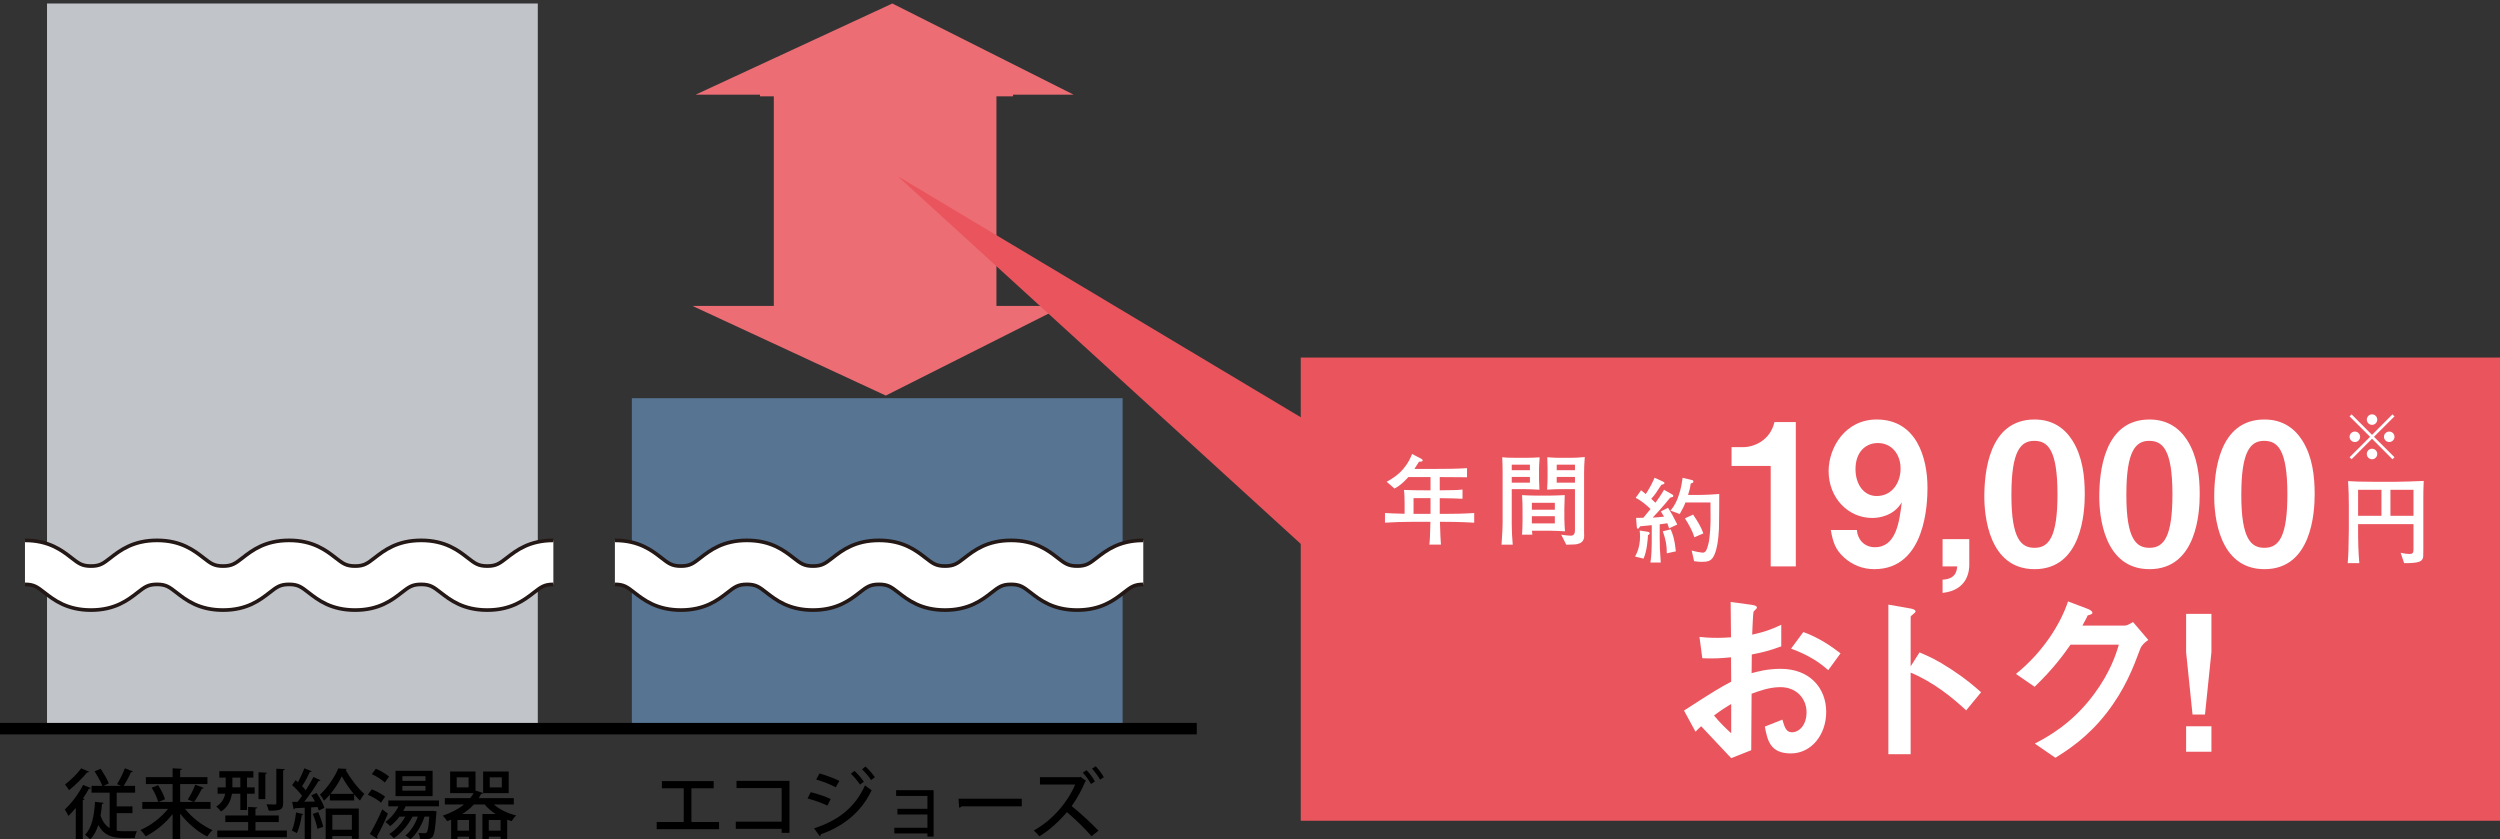 <?xml version="1.0" encoding="UTF-8"?>
<svg xmlns="http://www.w3.org/2000/svg" width="300" height="100.73" version="1.1" viewBox="0 0 300 100.73">
  <rect x="0" y="0" width="300" height="100.73" fill="#333333" stroke="none"/>
  <defs>
    <style>
      .cls-1 {
        fill: #ec6d74;
      }

      .cls-1, .cls-2, .cls-3, .cls-4, .cls-5, .cls-6 {
        stroke-width: 0px;
      }

      .cls-2 {
        fill: #c1c4c9;
      }

      .cls-2, .cls-7 {
        mix-blend-mode: multiply;
      }

      .cls-8 {
        stroke: #000;
        stroke-width: 1.377px;
      }

      .cls-8, .cls-9, .cls-10, .cls-11 {
        fill: none;
      }

      .cls-8, .cls-10, .cls-11 {
        stroke-miterlimit: 10;
      }

      .cls-3 {
        fill: #577593;
      }

      .cls-4 {
        fill: #000;
      }

      .cls-9 {
        stroke: #004386;
        stroke-dasharray: 0 3.364;
        stroke-width: .841px;
      }

      .cls-10 {
        stroke-width: .44px;
      }

      .cls-10, .cls-11 {
        stroke: #231815;
      }

      .cls-11 {
        stroke-width: .44px;
      }

      .cls-5 {
        fill: #ea545d;
      }

      .cls-12 {
        isolation: isolate;
      }

      .cls-6 {
        fill: #fff;
      }
    </style>
  </defs>
  <g class="cls-12">
    <g id="_レイヤー_1" data-name="レイヤー 1">
      <g>
        <g class="cls-7">
          <g>
            <g>
              <rect class="cls-2" x="5.643" y=".42" width="58.892" height="86.733"/>
              <rect class="cls-3" x="75.822" y="47.782" width="58.892" height="39.371"/>
              <line class="cls-8" y1="87.438" x2="143.614" y2="87.438"/>
            </g>
            <g>
              <path class="cls-4" d="M9.092,96.947c-.287.358-.588.68-.88.966-.081-.194-.307-.591-.436-.775.755-.691,1.646-1.853,2.2-2.947l.928.375c-.036.066-.118.1-.236.084-.208.389-.455.783-.719,1.171l.201.059c-.03.066-.089.13-.218.136v4.688h-.839v-3.756ZM10.686,92.608c-.03.059-.092.094-.226.076-.522.644-1.427,1.544-2.175,2.138-.108-.182-.337-.516-.482-.683.674-.509,1.503-1.317,1.936-1.938l.947.407ZM14.004,97.578v2.106c.265.046.54.064.827.064.219,0,1.302,0,1.602-.007-.118.199-.228.588-.266.815h-1.399c-1.302,0-2.303-.32-2.973-1.551-.225.698-.532,1.289-.98,1.713-.14-.15-.43-.424-.614-.549.81-.775,1.102-2.25,1.201-3.948l1.028.115c-.007.085-.081.133-.192.141-.033.48-.089.939-.17,1.393.252.749.625,1.222,1.091,1.498v-4.249h-2.175v-.813h1.3c-.187-.485-.59-1.215-.926-1.751l.718-.301c.37.547.792,1.276.984,1.749l-.621.302h2.093l-.485-.21c.322-.512.729-1.321.939-1.902l.966.379c-.041.074-.13.103-.241.094-.208.501-.562,1.155-.861,1.639h1.365v.813h-2.212v1.646h1.893v.813h-1.893Z"/>
              <path class="cls-4" d="M25.266,97.066h-3.063c.829,1.046,2.089,2.027,3.299,2.548-.208.182-.492.537-.637.77-1.173-.588-2.374-1.616-3.245-2.756v3.076h-.907v-3.011c-.884,1.114-2.064,2.083-3.226,2.664-.14-.224-.433-.575-.643-.754,1.216-.517,2.492-1.491,3.32-2.538h-3.091v-.834h1.909c-.111-.463-.446-1.173-.78-1.711l.769-.292c.347.519.714,1.219.828,1.682l-.79.322h1.704v-2.148h-3.207v-.828h3.207v-1.061l1.123.061c-.007.084-.074.126-.217.158v.843h3.272v.828h-3.272v2.148h1.618c-.155-.064-.702-.296-.702-.296.311-.47.695-1.225.895-1.771l1.024.375c-.037.072-.114.1-.225.1-.237.48-.618,1.155-.939,1.592h1.976v.834Z"/>
              <path class="cls-4" d="M28.84,95.248h-1.008c-.118.769-.455,1.583-1.302,2.137-.114-.161-.414-.48-.58-.588.68-.44.961-.995,1.072-1.549h-.906v-.764h.969v-1.174h-.762v-.762h4.081v.762h-.764v1.174h.921v.764h-.921v1.948h-.799v-1.948ZM30.656,99.667h3.768v.798h-8.35v-.798h3.702v-1.018h-2.736v-.792h2.736v-1.026l1.102.061c-.015.085-.062.131-.222.15v.816h2.795v.792h-2.795v1.018ZM27.886,93.309v1.174h.953v-1.174h-.953ZM32.047,92.73c-.007.072-.071.118-.208.135v3.029h-.817v-3.226l1.025.062ZM34.187,92.293c-.011.076-.066.128-.21.145v3.958c0,.787-.33.887-1.728.887-.044-.217-.163-.534-.273-.765.437.02.884.02,1.01.02.129,0,.173-.033.173-.154v-4.136l1.028.046Z"/>
              <path class="cls-4" d="M36.406,97.7c-.029.066-.081.103-.189.103-.11.752-.322,1.628-.595,2.173-.153-.099-.433-.228-.607-.309.248-.499.418-1.367.514-2.176l.876.209ZM37.798,96.185c-.137-.256-.289-.522-.444-.746l.628-.286c.4.56.799,1.293.947,1.787l-.673.328c-.04-.131-.091-.273-.148-.427l-.773.049v3.812h-.771v-3.773c-.446.026-.848.046-1.173.053-.019.082-.081.118-.148.128l-.189-.89h.662c.174-.218.355-.467.529-.716-.281-.412-.766-.916-1.191-1.293l.417-.595c.093.087.192.166.289.248.281-.519.581-1.171.759-1.672l.889.361c-.035.066-.109.092-.228.092-.226.501-.595,1.199-.928,1.69.173.174.321.346.436.501.36-.555.684-1.117.921-1.596l.854.388c-.04.062-.114.092-.236.092-.437.736-1.109,1.725-1.72,2.487l1.291-.023ZM38.089,99.461c-.081-.483-.322-1.229-.554-1.794l.655-.217c.244.562.488,1.291.599,1.761l-.699.25ZM39.58,95.354c-.23.266-.452.519-.7.741-.118-.235-.318-.555-.485-.741.884-.788,1.794-2.142,2.198-3.14l1.025.054c-.023.061-.071.107-.145.126.518.933,1.458,2.199,2.244,2.873-.173.218-.383.534-.517.806-.229-.214-.476-.473-.702-.754v.738h-2.918v-.703ZM39.082,100.704v-3.681h3.97v3.643h-.829v-.337h-2.344v.374h-.797ZM42.453,95.267c-.577-.678-1.098-1.483-1.438-2.111-.307.647-.788,1.419-1.358,2.111h2.796ZM42.223,97.784h-2.344v1.785h2.344v-1.785Z"/>
              <path class="cls-4" d="M44.619,94.719c.548.215,1.243.583,1.591.882l-.497.72c-.327-.31-1.011-.706-1.574-.953l.48-.649ZM44.38,100.075c.433-.706,1.039-1.902,1.494-2.953l.673.517c-.399.964-.907,2.029-1.309,2.738.044.054.062.11.062.154,0,.046-.018.092-.033.126l-.888-.583ZM45.1,92.247c.549.236,1.247.627,1.587.946-.224.302-.365.499-.512.708-.32-.317-1.008-.752-1.556-1.007l.481-.647ZM52.674,96.757h-3.99c-.085.184-.185.373-.293.555h3.347l.185-.016.462.061-.025.248c-.122,1.827-.241,2.552-.463,2.818-.185.215-.384.296-1.031.296-.144,0-.302-.007-.452-.015-.019-.225-.093-.554-.211-.757.315.036.599.036.725.036.13,0,.202-.007.274-.089.128-.153.228-.647.31-1.902h-.563c-.354,1.066-.976,2.102-1.704,2.726-.133-.135-.418-.342-.595-.45.628-.512,1.161-1.348,1.491-2.276h-.641c-.516,1.02-1.362,1.991-2.233,2.602-.13-.145-.375-.389-.551-.512.732-.468,1.449-1.24,1.923-2.089h-.702c-.337.44-.714.841-1.118,1.14-.133-.146-.402-.384-.565-.499.603-.43,1.194-1.122,1.575-1.876h-1.228v-.7h6.072v.7ZM51.913,92.495v3.037h-4.449v-3.037h4.449ZM51.059,93.705v-.565h-2.774v.565h2.774ZM51.059,94.881v-.568h-2.774v.568h2.774Z"/>
              <path class="cls-4" d="M61.653,96.537h-2.388c.673.593,1.656,1.074,2.677,1.32-.189.161-.426.475-.542.682-.187-.054-.364-.107-.537-.172v2.345h-.792v-.309h-1.419v.327h-.762v-3.047h1.589c-.507-.327-.961-.706-1.316-1.146h-1.294c-.389.429-.862.81-1.409,1.146h1.62v3.029h-.792v-.309h-1.39v.327h-.762v-2.373c-.159.062-.322.128-.489.182-.095-.192-.347-.512-.513-.662.98-.328,1.849-.775,2.533-1.34h-2.285v-.762h3.043c.155-.19.292-.391.411-.601h-2.821v-2.592h3.047v2.293l.913.279c-.031.079-.133.118-.251.118-.081.174-.17.342-.273.503h4.204v.762ZM56.231,94.484v-1.206h-1.427v1.206h1.427ZM56.287,99.684v-1.28h-1.39v1.28h1.39ZM61.043,92.582v2.592h-3.066v-2.592h3.066ZM58.651,99.684h1.419v-1.28h-1.419v1.28ZM60.219,94.484v-1.206h-1.45v1.206h1.45Z"/>
              <path class="cls-4" d="M79.429,93.732h6.212v.862h-2.671v4.045h3.317v.864h-7.485v-.864h3.245v-4.045h-2.618v-.862Z"/>
              <path class="cls-4" d="M94.737,93.705v6.241h-.939v-.48h-5.506v-.864h5.506v-4.037h-5.418v-.861h6.357Z"/>
              <path class="cls-4" d="M97.289,95.059c.82.2,1.794.535,2.393.821l-.393.795c-.591-.292-1.593-.659-2.385-.861l.384-.755ZM97.688,99.401c2.846-.923,4.902-2.46,6.113-5.164.185.164.595.466.795.585-1.228,2.634-3.428,4.366-6.087,5.282.018.077-.027.19-.133.238l-.688-.941ZM98.343,92.812c.813.233,1.763.58,2.379.894l-.427.769c-.643-.346-1.533-.7-2.352-.933l.4-.729ZM102.536,92.51c.37.329.854.882,1.128,1.301l-.462.338c-.239-.364-.751-.992-1.095-1.301l.429-.338ZM103.856,91.981c.374.332.854.884,1.132,1.284l-.462.34c-.233-.375-.736-.964-1.079-1.284l.41-.34Z"/>
              <path class="cls-4" d="M112.033,94.822v5.568h-.74v-.378h-3.975v-.68h3.975v-1.593h-3.602v-.683h3.602v-1.544h-3.756v-.69h4.495Z"/>
              <path class="cls-4" d="M115.025,95.849h7.589v.908h-7.227c-.059.092-.174.153-.292.164l-.07-1.073Z"/>
              <path class="cls-4" d="M130.341,93.705c-.02.031-.062.052-.105.061-.356.884-.964,2.035-1.636,2.968.928.732,2.367,2.04,3.215,2.95l-.832.659c-.775-.912-2.11-2.193-2.956-2.886-.817.976-2.064,2.165-3.306,2.901-.162-.2-.448-.516-.673-.698,2.382-1.302,4.178-3.592,4.976-5.52h-4.225l-.007-.874h4.719l.155-.044.677.485ZM130.39,92.421c.374.391.779.916.995,1.363l-.469.299c-.208-.391-.607-.979-.981-1.363l.455-.299ZM131.484,91.955c.331.332.765.92.981,1.311l-.455.292c-.195-.375-.67-1.002-.966-1.327l.44-.276Z"/>
            </g>
            <polygon class="cls-1" points="119.573 36.712 119.573 11.556 121.561 11.556 121.561 11.364 128.84 11.364 107.079 .42 83.46 11.364 91.197 11.364 91.197 11.556 92.857 11.556 92.857 36.712 83.096 36.712 106.295 47.467 127.653 36.712 119.573 36.712"/>
          </g>
          <g>
            <line class="cls-9" y1=".42" x2="143.614" y2=".42"/>
            <line class="cls-9" x1="64.535" y1="47.782" x2="143.614" y2="47.782"/>
          </g>
          <g>
            <path class="cls-6" d="M58.471,73.211c-2.89,0-4.449-1.212-5.588-2.097-.871-.677-1.268-.985-2.345-.985-1.076,0-1.473.309-2.342.985-1.138.885-2.697,2.097-5.584,2.097s-4.446-1.213-5.584-2.098c-.868-.676-1.264-.985-2.338-.985s-1.471.309-2.341.985c-1.138.886-2.696,2.098-5.584,2.098-2.887,0-4.445-1.212-5.582-2.098-.869-.676-1.267-.985-2.341-.985s-1.47.309-2.338.985c-1.138.885-2.697,2.098-5.584,2.098-2.888,0-4.446-1.213-5.585-2.098-.868-.676-1.264-.985-2.338-.985v-5.284c2.887,0,4.445,1.212,5.582,2.098.869.676,1.267.985,2.341.985s1.47-.309,2.338-.985c1.138-.885,2.697-2.098,5.584-2.098,2.888,0,4.446,1.213,5.585,2.098.868.676,1.264.985,2.338.985s1.471-.309,2.341-.985c1.138-.886,2.696-2.098,5.584-2.098,2.887,0,4.446,1.213,5.584,2.098.868.676,1.264.985,2.338.985s1.471-.309,2.341-.985c1.138-.885,2.697-2.098,5.585-2.098,2.89,0,4.449,1.212,5.588,2.097.871.677,1.268.985,2.345.985s1.473-.309,2.344-.985c1.139-.885,2.699-2.097,5.588-2.097v5.284c-1.077,0-1.474.309-2.345.986-1.139.884-2.699,2.096-5.587,2.096Z"/>
            <path class="cls-11" d="M66.403,70.128c-1.077,0-1.474.309-2.345.986-1.139.884-2.699,2.096-5.587,2.096-2.89,0-4.449-1.212-5.588-2.097-.871-.677-1.268-.985-2.345-.985-1.076,0-1.473.309-2.342.985-1.138.885-2.697,2.097-5.584,2.097s-4.446-1.213-5.584-2.098c-.868-.676-1.264-.985-2.338-.985s-1.471.309-2.341.985c-1.138.886-2.696,2.098-5.584,2.098-2.887,0-4.445-1.212-5.582-2.098-.869-.676-1.267-.985-2.341-.985s-1.47.309-2.338.985c-1.138.885-2.697,2.098-5.584,2.098-2.888,0-4.446-1.213-5.585-2.098-.868-.676-1.264-.985-2.338-.985"/>
            <path class="cls-11" d="M2.997,64.845c2.887,0,4.445,1.212,5.582,2.098.869.676,1.267.985,2.341.985s1.47-.309,2.338-.985c1.138-.885,2.697-2.098,5.584-2.098,2.888,0,4.446,1.213,5.585,2.098.868.676,1.264.985,2.338.985s1.471-.309,2.341-.985c1.138-.886,2.696-2.098,5.584-2.098,2.887,0,4.446,1.213,5.584,2.098.868.676,1.264.985,2.338.985s1.471-.309,2.341-.985c1.138-.885,2.697-2.098,5.585-2.098,2.89,0,4.449,1.212,5.588,2.097.871.677,1.268.985,2.345.985s1.473-.309,2.344-.985c1.139-.885,2.699-2.097,5.588-2.097"/>
          </g>
          <g>
            <path class="cls-6" d="M129.262,73.211c-2.89,0-4.449-1.212-5.588-2.097-.871-.677-1.268-.985-2.345-.985-1.076,0-1.473.309-2.342.985-1.138.885-2.697,2.097-5.584,2.097s-4.446-1.213-5.584-2.098c-.868-.676-1.264-.985-2.338-.985s-1.471.309-2.341.985c-1.138.886-2.696,2.098-5.584,2.098-2.887,0-4.445-1.212-5.582-2.098-.869-.676-1.267-.985-2.341-.985s-1.47.309-2.338.985c-1.138.885-2.697,2.098-5.584,2.098-2.888,0-4.446-1.213-5.585-2.098-.868-.676-1.264-.985-2.338-.985v-5.284c2.887,0,4.445,1.212,5.582,2.098.869.676,1.267.985,2.341.985s1.47-.309,2.338-.985c1.138-.885,2.697-2.098,5.584-2.098,2.888,0,4.446,1.213,5.585,2.098.868.676,1.264.985,2.338.985s1.471-.309,2.341-.985c1.138-.886,2.696-2.098,5.584-2.098,2.887,0,4.446,1.213,5.584,2.098.868.676,1.264.985,2.338.985s1.471-.309,2.341-.985c1.138-.885,2.697-2.098,5.585-2.098,2.89,0,4.449,1.212,5.588,2.097.871.677,1.268.985,2.345.985s1.473-.309,2.344-.985c1.139-.885,2.699-2.097,5.588-2.097v5.284c-1.077,0-1.474.309-2.345.986-1.139.884-2.699,2.096-5.587,2.096Z"/>
            <path class="cls-10" d="M137.194,70.128c-1.077,0-1.474.309-2.345.986-1.139.884-2.699,2.096-5.587,2.096-2.89,0-4.449-1.212-5.588-2.097-.871-.677-1.268-.985-2.345-.985-1.076,0-1.473.309-2.342.985-1.138.885-2.697,2.097-5.584,2.097s-4.446-1.213-5.584-2.098c-.868-.676-1.264-.985-2.338-.985s-1.471.309-2.341.985c-1.138.886-2.696,2.098-5.584,2.098-2.887,0-4.445-1.212-5.582-2.098-.869-.676-1.267-.985-2.341-.985s-1.47.309-2.338.985c-1.138.885-2.697,2.098-5.584,2.098-2.888,0-4.446-1.213-5.585-2.098-.868-.676-1.264-.985-2.338-.985"/>
            <path class="cls-10" d="M73.789,64.845c2.887,0,4.445,1.212,5.582,2.098.869.676,1.267.985,2.341.985s1.47-.309,2.338-.985c1.138-.885,2.697-2.098,5.584-2.098,2.888,0,4.446,1.213,5.585,2.098.868.676,1.264.985,2.338.985s1.471-.309,2.341-.985c1.138-.886,2.696-2.098,5.584-2.098,2.887,0,4.446,1.213,5.584,2.098.868.676,1.264.985,2.338.985s1.471-.309,2.341-.985c1.138-.885,2.697-2.098,5.585-2.098,2.89,0,4.449,1.212,5.588,2.097.871.677,1.268.985,2.345.985s1.473-.309,2.344-.985c1.139-.885,2.699-2.097,5.588-2.097"/>
          </g>
        </g>
        <g>
          <polygon class="cls-5" points="156.09 42.901 156.09 50.069 107.74 21.15 156.09 65.268 156.09 98.492 300 98.492 300 42.901 156.09 42.901"/>
          <g>
            <g>
              <g>
                <path class="cls-6" d="M173.324,62.617h-.531c.048,1.638.071,2.073.118,2.733h-1.39c.071-.601.071-.754.13-2.733h-2.191c-1.096,0-2.18.036-3.264.107v-1.166c.649.048.825.048,2.357.094v-1.294c0-.696-.036-1.191-.071-1.567,1.094.034,1.413.046,2.508.046h.672v-1.59h-2.651c-.825.907-1.283,1.166-1.672,1.378l-.943-.813c1.013-.554,2.285-1.367,3.052-3.334l1.096.567c.071.034.176.117.176.199,0,.177-.283.166-.435.154-.237.388-.33.529-.554.871h2.603c1.237,0,2.474-.01,3.71-.092v1.094c-.92-.011-2.368-.011-3.275-.023v1.59c1.849-.023,2.061-.023,2.733-.094v1.107c-1.025-.048-1.178-.048-2.733-.071v1.886h.554c1.191,0,2.391-.025,3.581-.107v1.166c-1.542-.107-3.439-.107-3.581-.107ZM171.663,59.779h-2.038v1.886h2.038v-1.886Z"/>
                <path class="cls-6" d="M184.684,56.245v1.248c0,.154.034,1.073.046,1.273-.164,0-.246-.011-.954-.048-.128,0-.718-.023-.836-.023h-1.531v4.195c0,.718.048,1.754.118,2.474h-1.344c.094-1.166.13-2.286.13-2.557v-6.279c0-.388-.023-1.342-.048-1.659.412.046.636.069,1.731.069h1.191c.46,0,1.142-.023,1.567-.059-.059.742-.071,1.355-.071,1.367ZM183.589,55.762h-2.18v.66h2.18v-.66ZM183.589,57.235h-2.18v.683h2.18v-.683ZM186.062,63.69h-2.227c.011.166.025.33.048.471h-1.237c.034-.33.059-1.284.059-1.662v-1.424c0-.248-.011-1.05-.059-1.661.483.034,1.214.059,1.708.059h1.59c.26,0,1.59-.036,1.826-.059,0,.011-.048,1.225-.048,1.531v1.248c0,.672.059,1.344.082,1.567-.412-.036-1.355-.071-1.743-.071ZM186.58,60.333h-2.756v.836h2.756v-.836ZM186.58,61.947h-2.756v.859h2.756v-.859ZM190.091,56.764v7.209l.011.26c.034.777-.483.954-.683,1.013-.307.094-.494.105-1.462.118l-.613-1.202c.508.071.872.118,1.12.118.176,0,.531,0,.531-.66v-4.924h-1.685c-.283,0-.907.013-1.661.059.046-.624.059-1.261.059-1.413v-1.202c0-.271-.025-1.025-.036-1.271.542.057,1.355.069,1.378.069h1.414c.601,0,.884-.023,1.708-.094-.059.659-.082,1.424-.082,1.92ZM188.996,55.762h-2.191v.66h2.191v-.66ZM188.996,57.235h-2.191v.683h2.191v-.683Z"/>
              </g>
              <g>
                <path class="cls-6" d="M197.758,64.222c-.011.294-.102,1.882-.534,2.814l-1.02-.25c.169-.307.601-1.079.601-2.428,0-.296-.023-.499-.046-.693l.976.148c.113.023.227.079.227.182,0,.102-.09.169-.204.227ZM200.288,63.406c-.08-.25-.125-.409-.204-.613-.261.033-.613.079-.92.125v1.711c0,.737.023,1.452.113,2.654,0,.069.011.182.011.217h-1.237c.125-.772.159-1.611.159-2.904v-1.577c-.215.023-1.191.113-1.385.136-.158.26-.204.283-.271.283-.113,0-.125-.079-.136-.169l-.09-1.123c.305-.011.363-.011.872-.011.125-.136.205-.238.862-1.054-.386-.386-1.054-.976-1.78-1.339l.647-.908c.192.148.227.182.567.455.601-.954.76-1.306,1.054-1.963l1.033.476c.113.056.146.09.146.169,0,.103-.033.113-.373.217-.103.146-.545.839-.647.976-.204.283-.215.305-.557.691.08.079.432.407.499.476.261-.351.659-.908,1.033-1.554l.999.567s.113.069.113.159c0,.125-.046.136-.374.215-.011.023-1.077,1.339-2.099,2.393.317-.011.67-.034,1.362-.113-.159-.273-.227-.386-.386-.624l.862-.442c.499.793.522.828,1.112,2.007l-.987.466ZM200.015,66.4c0-.964-.113-1.6-.476-2.643l.941-.238c.238.532.488,1.224.624,2.643l-1.089.238ZM206.276,63.438c-.056,1.271-.25,2.689-.68,3.392-.328.557-.793.59-1.44.59-.273,0-.351-.011-.862-.079l-.296-1.281c.42.125,1.146.26,1.306.26.363,0,.488-.25.68-.953.25-.907.284-2.687.284-3.096,0-.317-.011-1.69-.011-1.974h-3.006c-.171.465-.284.67-.682,1.385l-1.112-.409c.466-.532.783-1.179.999-1.849.328-.985.409-1.757.453-2.086l1.1.261c.113.021.194.056.194.192s-.092.159-.319.238c-.067.555-.158.828-.317,1.362h1.486c.499,0,1.519-.046,2.257-.113,0,.657-.011,3.561-.034,4.162ZM203.328,64.472c-.25-.806-.682-1.554-1.135-2.27l.976-.453c.555.828.93,1.417,1.237,2.258l-1.077.465Z"/>
                <path class="cls-6" d="M290.799,60.252v5.637c0,.897,0,.999-.079,1.156-.159.319-.442.545-2.224.534l-.419-1.248c.567.113.76.148,1.043.148.386,0,.499-.125.499-.532v-3.052h-6.647v.634c0,1.35.023,2.7.148,4.05h-1.396c.034-.397.069-.851.092-1.644.033-1.748.044-1.94.044-2.36v-2.858c0-.999-.021-1.997-.09-2.984.783.046,1.429.08,3.04.08h2.722c.76,0,2.178-.057,3.313-.102-.046.793-.046,1.69-.046,2.541ZM285.775,58.777h-2.802v3.119h2.802v-3.119ZM289.62,58.777h-2.768v3.119h2.768v-3.119Z"/>
                <path class="cls-6" d="M202.078,85.268c3.717-2.401,4.147-2.651,5.665-3.467l-.023-2.924c-1.36.136-2.175.159-3.444.113l-.34-2.561c.636.069,1.179.113,2.221.113.567,0,.907-.023,1.564-.067-.023-2.561-.023-2.764-.044-4.238l2.515.34c.634.09.634.25.634.363,0,.09-.338.361-.384.43-.09.135-.159,2.357-.181,2.787,1.45-.317,2.221-.59,3.489-1.179v2.584c-1.427.544-2.492.77-3.535.974l-.023,2.244c.657-.181,1.881-.521,3.49-.521,3.512,0,5.461,2.334,5.461,5.167,0,2.787-1.813,4.985-4.238,4.985-2.493,0-2.81-1.564-3.127-3.218l2.107-.839c.273.93.453,1.519,1.156,1.519.815,0,1.744-.816,1.744-2.403,0-1.518-1.087-3.014-3.15-3.014-1.337,0-2.651.499-3.444.793-.023,3.604-.023,4.011-.044,6.775l-2.403.953c-.974-1.043-1.541-1.654-3.604-3.83-.317.296-.361.317-.68.657l-1.381-2.538ZM207.742,84.475c-.634.386-1.11.68-2.061,1.383.724.907,1.654,1.767,2.061,2.13v-3.513ZM219.391,80.42c-1.02-.885-2.199-1.746-4.464-2.584l1.472-1.994c1.859.678,3.354,1.698,4.464,2.561l-1.472,2.017Z"/>
                <path class="cls-6" d="M235.94,85.245c-1.677-1.564-3.944-3.398-6.662-4.532v9.789h-2.674v-17.947l2.718.476c.069.023.544.09.544.361,0,.136-.588.499-.588.613v5.96l1.064-1.677c1.156.498,1.904.792,3.853,2.061,1.789,1.179,2.628,1.927,3.535,2.72l-1.79,2.175Z"/>
                <path class="cls-6" d="M256.821,77.88c-.816,2.199-1.813,4.827-4.034,7.682-2.288,2.947-4.691,4.464-6.141,5.371l-2.47-1.7c1.406-.747,4.397-2.288,7.094-5.913,1.948-2.63,2.628-4.737,2.991-5.96h-5.801c-.77,1.11-2.017,2.855-4.307,5.054l-2.242-1.542c3.239-2.605,5.348-5.982,6.253-8.702l2.336.885c.135.044.588.248.588.475,0,.182-.25.227-.567.317-.135.34-.407.793-.634,1.224h5.077c.271,0,.634-.204.997-.43l1.835,2.153c-.453.317-.793.613-.974,1.087Z"/>
                <path class="cls-6" d="M265.37,73.666v4.601l-.772,7.478h-1.495l-.77-7.478v-4.601h3.037ZM265.37,87.149v3.06h-3.037v-3.06h3.037Z"/>
              </g>
            </g>
            <path class="cls-6" d="M282.19,55.11l-.241-.241,2.46-2.454-2.46-2.452.241-.241,2.454,2.46,2.452-2.46.243.241-2.46,2.452,2.46,2.454-.243.241-2.452-2.46-2.454,2.46ZM283.214,52.415c0,.342-.281.629-.629.629s-.636-.281-.636-.629.287-.627.636-.627.629.287.629.627ZM285.272,50.357c0,.333-.273.627-.627.627-.348,0-.629-.287-.629-.627,0-.356.287-.636.629-.636.355,0,.627.287.627.636ZM285.272,54.475c0,.342-.273.636-.627.636-.348,0-.629-.287-.629-.636s.287-.627.629-.627c.355,0,.627.287.627.627ZM287.34,52.415c0,.342-.281.629-.637.629-.34,0-.627-.281-.627-.629s.287-.627.627-.627c.356,0,.637.287.637.627Z"/>
            <g>
              <path class="cls-6" d="M212.484,67.968v-12.054h-4.698v-2.254h1.376c1.258,0,3.251-.759,3.773-3.013h2.562v17.321h-3.013Z"/>
              <path class="cls-6" d="M224.914,68.3c-1.4,0-2.681-.522-3.678-1.447-.949-.901-1.258-1.661-1.542-3.25h3.132c.071,1.091.854,2.064,2.159,2.064,2.562,0,2.942-3.061,3.227-5.386-.925,1.566-2.61,1.875-3.535,1.875-2.918,0-5.244-2.42-5.244-5.624,0-2.824,1.993-6.193,5.766-6.193,4.793,0,6.098,4.603,6.098,8.186,0,1.803-.19,9.775-6.383,9.775ZM225.34,53.163c-1.471,0-2.681,1.091-2.681,3.132,0,1.827.997,3.227,2.539,3.227,1.898,0,2.871-1.661,2.871-3.274,0-1.803-1.115-3.084-2.729-3.084Z"/>
              <path class="cls-6" d="M236.312,64.694v3.084c0,.451-.024,3.037-3.203,3.37v-1.59c1.613-.071,1.708-1.092,1.756-1.59h-1.756v-3.274h3.203Z"/>
              <path class="cls-6" d="M244.146,68.3c-5.505,0-6.027-6.454-6.027-8.684,0-2.847.499-9.277,6.027-9.277,2.183,0,3.63,1.068,4.556,2.539,1.187,1.898,1.471,4.2,1.471,6.43,0,2.183-.356,8.993-6.027,8.993ZM244.099,52.902c-1.59,0-2.729,1.163-2.729,6.406-.024,5.481,1.233,6.43,2.776,6.43,1.732,0,2.752-1.329,2.752-6.43,0-5.481-1.234-6.406-2.8-6.406Z"/>
              <path class="cls-6" d="M257.94,68.3c-5.505,0-6.027-6.454-6.027-8.684,0-2.847.499-9.277,6.027-9.277,2.183,0,3.63,1.068,4.556,2.539,1.187,1.898,1.471,4.2,1.471,6.43,0,2.183-.356,8.993-6.027,8.993ZM257.893,52.902c-1.59,0-2.729,1.163-2.729,6.406-.024,5.481,1.233,6.43,2.776,6.43,1.732,0,2.752-1.329,2.752-6.43,0-5.481-1.234-6.406-2.8-6.406Z"/>
              <path class="cls-6" d="M271.734,68.3c-5.505,0-6.027-6.454-6.027-8.684,0-2.847.499-9.277,6.027-9.277,2.183,0,3.63,1.068,4.556,2.539,1.187,1.898,1.471,4.2,1.471,6.43,0,2.183-.356,8.993-6.027,8.993ZM271.687,52.902c-1.59,0-2.729,1.163-2.729,6.406-.024,5.481,1.233,6.43,2.776,6.43,1.732,0,2.752-1.329,2.752-6.43,0-5.481-1.234-6.406-2.8-6.406Z"/>
            </g>
          </g>
        </g>
      </g>
    </g>
  </g>
</svg>